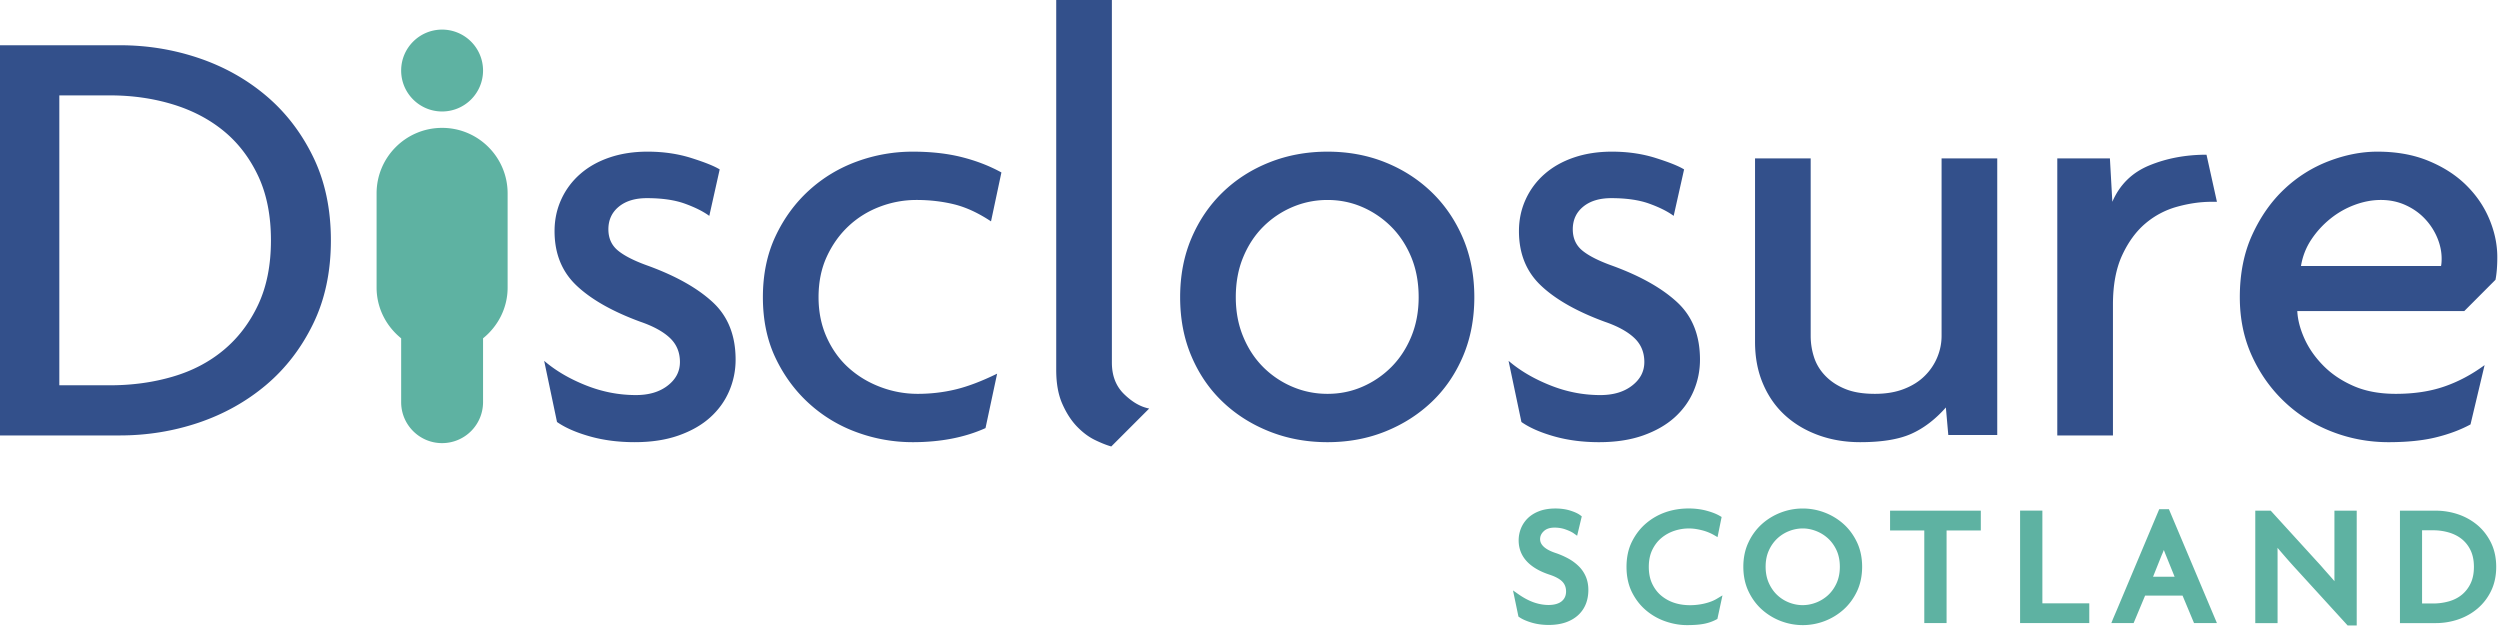 <svg xmlns="http://www.w3.org/2000/svg" width="510" height="128">
  <path fill="#33508b" d="M52.652 35.867c-1.746-3.699-4.097-6.758-7.05-9.172-2.954-2.41-6.426-4.218-10.418-5.425-3.993-1.207-8.235-1.81-12.727-1.81H12.102v59.138h10.355c4.492 0 8.734-.578 12.727-1.746 3.992-1.16 7.464-2.97 10.418-5.426 2.953-2.453 5.304-5.531 7.05-9.235 1.746-3.699 2.621-8.09 2.621-13.16 0-5.074-.875-9.46-2.62-13.164ZM63.88 66.06c-2.41 4.953-5.613 9.109-9.606 12.48-3.992 3.363-8.57 5.926-13.722 7.676-5.16 1.742-10.524 2.613-16.098 2.613H0V9.23h24.453c5.574 0 10.938.872 16.098 2.618 5.152 1.746 9.73 4.304 13.722 7.675C58.266 22.891 61.47 27.051 63.88 32c2.414 4.95 3.621 10.625 3.621 17.031 0 6.407-1.207 12.078-3.621 17.028m84.87 13.726c-.871 2.035-2.164 3.828-3.867 5.363-1.703 1.54-3.848 2.766-6.426 3.68-2.578.914-5.574 1.375-8.98 1.375-3.329 0-6.387-.398-9.172-1.187-2.79-.79-5.012-1.766-6.676-2.93l-2.621-12.477c2.328 2 5.156 3.664 8.484 4.989 3.328 1.332 6.738 1.996 10.23 1.996 2.665 0 4.825-.64 6.489-1.934 1.664-1.285 2.496-2.887 2.496-4.8 0-1.997-.687-3.641-2.059-4.93-1.37-1.29-3.39-2.395-6.05-3.305-5.657-2.082-9.985-4.531-12.977-7.363-2.992-2.825-4.492-6.528-4.492-11.106 0-2.324.457-4.488 1.375-6.484a15.205 15.205 0 0 1 3.867-5.18c1.66-1.453 3.656-2.578 5.988-3.367 2.329-.79 4.907-1.188 7.735-1.188 3.246 0 6.238.438 8.984 1.313 2.742.871 4.656 1.64 5.738 2.309l-2.12 9.48c-1.25-.914-2.915-1.746-4.989-2.496-2.082-.75-4.66-1.121-7.738-1.121-2.41 0-4.324.582-5.739 1.746-1.414 1.164-2.12 2.703-2.12 4.613 0 1.832.663 3.29 1.995 4.367 1.329 1.082 3.41 2.125 6.239 3.122 5.656 2.082 10.023 4.558 13.101 7.421 3.075 2.871 4.618 6.758 4.618 11.672a16.09 16.09 0 0 1-1.313 6.422m53.418-34.625c-2.578-1.71-5.074-2.867-7.488-3.469-2.41-.593-4.989-.898-7.735-.898-2.578 0-5.074.465-7.484 1.383-2.414.922-4.535 2.242-6.363 3.957-1.832 1.715-3.309 3.789-4.43 6.215-1.121 2.425-1.684 5.191-1.684 8.285 0 3.015.563 5.758 1.684 8.226 1.121 2.47 2.617 4.54 4.492 6.211 1.871 1.676 4.031 2.973 6.488 3.895a21.269 21.269 0 0 0 7.547 1.379c2.66 0 5.239-.297 7.739-.899 2.492-.597 5.32-1.672 8.48-3.218l-2.371 11.105c-4.242 1.914-9.191 2.871-14.848 2.871a32.93 32.93 0 0 1-11.351-2 29.29 29.29 0 0 1-9.762-5.863c-2.844-2.574-5.137-5.676-6.863-9.293-1.727-3.617-2.59-7.754-2.59-12.414 0-4.656.863-8.817 2.59-12.477 1.726-3.66 4.02-6.777 6.863-9.355 2.848-2.582 6.102-4.535 9.762-5.867a33.021 33.021 0 0 1 11.351-1.996c3.746 0 7.09.375 10.047 1.125 2.95.746 5.633 1.789 8.047 3.117l-2.121 9.98M226.7 91.078c-.919-.254-2.02-.687-3.31-1.312-1.288-.621-2.515-1.54-3.68-2.746-1.163-1.204-2.163-2.743-2.991-4.618-.832-1.867-1.25-4.175-1.25-6.922V-.004h11.355V73.98c0 2.66.828 4.81 2.496 6.426 1.664 1.621 3.368 2.602 5.114 2.934l-7.735 7.738m61.203-38.605c-1.007-2.426-2.367-4.5-4.082-6.215a19.062 19.062 0 0 0-5.91-4.02c-2.215-.96-4.582-1.445-7.098-1.445-2.503 0-4.894.484-7.156 1.445a18.81 18.81 0 0 0-5.965 4.02c-1.718 1.715-3.078 3.789-4.082 6.215-1.007 2.43-1.507 5.148-1.507 8.16 0 2.93.5 5.61 1.507 8.035 1.004 2.434 2.364 4.5 4.082 6.219a18.734 18.734 0 0 0 5.965 4.015c2.262.965 4.653 1.442 7.156 1.442 2.516 0 4.883-.477 7.098-1.442a18.95 18.95 0 0 0 5.91-4.015c1.715-1.719 3.075-3.785 4.082-6.219 1-2.426 1.504-5.106 1.504-8.035 0-3.012-.504-5.73-1.504-8.16Zm10.551 20.199c-1.543 3.621-3.66 6.719-6.363 9.297-2.707 2.578-5.863 4.594-9.485 6.05-3.613 1.454-7.546 2.184-11.793 2.184-4.238 0-8.19-.73-11.847-2.183-3.664-1.457-6.844-3.473-9.543-6.051-2.707-2.578-4.828-5.676-6.367-9.297-1.54-3.621-2.305-7.629-2.305-12.04 0-4.405.766-8.421 2.305-12.038 1.539-3.617 3.66-6.739 6.367-9.36 2.7-2.617 5.879-4.656 9.543-6.113 3.656-1.453 7.61-2.184 11.848-2.184 4.246 0 8.18.731 11.792 2.184 3.622 1.457 6.778 3.496 9.485 6.113 2.703 2.621 4.82 5.743 6.363 9.36 1.535 3.617 2.309 7.633 2.309 12.039 0 4.41-.774 8.418-2.309 12.039m47.035 7.113c-.87 2.035-2.164 3.828-3.863 5.363-1.71 1.54-3.852 2.766-6.426 3.68-2.586.914-5.578 1.375-8.988 1.375-3.324 0-6.383-.398-9.172-1.187-2.785-.79-5.012-1.766-6.668-2.93l-2.625-12.477c2.332 2 5.16 3.664 8.488 4.989 3.325 1.332 6.73 1.996 10.227 1.996 2.664 0 4.824-.64 6.488-1.934 1.664-1.285 2.496-2.887 2.496-4.8 0-1.997-.683-3.641-2.062-4.93-1.367-1.29-3.387-2.395-6.047-3.305-5.656-2.082-9.984-4.531-12.973-7.363-2.996-2.825-4.496-6.528-4.496-11.106 0-2.324.457-4.488 1.375-6.484a15.255 15.255 0 0 1 3.867-5.18c1.664-1.453 3.657-2.578 5.989-3.367 2.328-.79 4.906-1.188 7.738-1.188 3.242 0 6.234.438 8.98 1.313 2.747.871 4.657 1.64 5.739 2.309l-2.125 9.48c-1.243-.914-2.907-1.746-4.985-2.496-2.082-.75-4.66-1.121-7.734-1.121-2.418 0-4.328.582-5.746 1.746-1.414 1.164-2.117 2.703-2.117 4.613 0 1.832.664 3.29 1.992 4.367 1.332 1.082 3.414 2.125 6.242 3.122 5.656 2.082 10.02 4.558 13.098 7.421 3.082 2.871 4.617 6.758 4.617 11.672 0 2.246-.434 4.387-1.309 6.422m51.965 8.957-.496-5.617c-2.164 2.445-4.516 4.238-7.05 5.371-2.54 1.137-6.012 1.707-10.423 1.707-3.078 0-5.925-.48-8.543-1.437-2.62-.954-4.886-2.305-6.8-4.051-1.914-1.75-3.41-3.887-4.489-6.426-1.086-2.539-1.625-5.387-1.625-8.547v-37.43h11.352v36.211c0 1.493.23 2.95.687 4.356.457 1.41 1.227 2.68 2.309 3.797 1.082 1.12 2.434 2.015 4.055 2.672 1.625.668 3.64.996 6.05.996 2.247 0 4.22-.328 5.93-.996 1.7-.657 3.117-1.551 4.238-2.672a11.494 11.494 0 0 0 2.559-3.797c.582-1.406.875-2.863.875-4.356v-36.21h11.356v56.43h-9.985m53.676-47.575c-2.246 0-4.578.336-6.984 1a16.926 16.926 0 0 0-6.493 3.43c-1.91 1.62-3.488 3.789-4.738 6.488-1.246 2.703-1.871 6.05-1.871 10.043v26.7h-11.356V32.312h10.735l.496 8.855c1.5-3.492 4.016-5.969 7.55-7.422 3.536-1.457 7.427-2.184 11.66-2.184l2.126 9.606h-1.125m46.086 7.364a12.763 12.763 0 0 0-2.504-3.867c-1.086-1.164-2.402-2.102-3.95-2.809-1.546-.707-3.234-1.062-5.074-1.062-1.753 0-3.53.336-5.328 1a17.636 17.636 0 0 0-4.945 2.809 18.796 18.796 0 0 0-3.887 4.242c-1.086 1.62-1.797 3.43-2.129 5.426h28.57c.083-.329.126-.833.126-1.497 0-1.414-.293-2.828-.88-4.242Zm11.863 8.547-6.367 6.383h-34.063c.086 1.75.563 3.605 1.438 5.566.875 1.961 2.14 3.793 3.809 5.5 1.664 1.711 3.722 3.114 6.18 4.192 2.456 1.086 5.35 1.625 8.679 1.625 3.66 0 6.926-.485 9.797-1.465 2.87-.977 5.64-2.438 8.308-4.399l-2.875 12.102c-1.996 1.086-4.324 1.961-6.988 2.621-2.664.664-5.91 1-9.738 1-3.996 0-7.828-.71-11.488-2.125-3.657-1.41-6.887-3.426-9.672-6.05-2.786-2.622-5.016-5.735-6.676-9.356-1.668-3.621-2.5-7.629-2.5-12.04 0-4.82.851-9.085 2.558-12.788 1.704-3.7 3.887-6.797 6.551-9.293a27.472 27.472 0 0 1 9.043-5.68c3.371-1.285 6.676-1.934 9.918-1.934 3.91 0 7.383.625 10.414 1.88 3.043 1.25 5.598 2.894 7.676 4.937 2.082 2.047 3.664 4.36 4.742 6.945 1.082 2.582 1.625 5.168 1.625 7.754 0 1.832-.125 3.379-.37 4.625"/>
  <path fill="#5eb2a2" d="M98.543 14.39a8.353 8.353 0 0 1-8.352 8.352c-4.613 0-8.355-3.738-8.355-8.351 0-4.61 3.742-8.352 8.355-8.352a8.355 8.355 0 0 1 8.352 8.352m-8.352 11.695c-7.382 0-13.367 5.984-13.367 13.363V58.66c0 4.2 1.98 7.903 5.012 10.356v13.03c0 4.61 3.742 8.352 8.355 8.352a8.355 8.355 0 0 0 8.352-8.351V69.016c3.031-2.454 5.012-6.157 5.012-10.356V39.45c0-7.38-5.985-13.364-13.364-13.364M322.09 115.54a9.558 9.558 0 0 0-2.125-1.583 16.301 16.301 0 0 0-2.688-1.168c-2.054-.695-3.097-1.64-3.097-2.8 0-.626.246-1.157.761-1.634.52-.488 1.239-.722 2.2-.722.808 0 1.574.133 2.27.387.714.261 1.253.52 1.597.761l.726.512.946-3.957-.317-.238c-.449-.336-1.105-.645-2.015-.934-1.856-.594-4.524-.586-6.313.098-.933.347-1.723.836-2.348 1.437a6.11 6.11 0 0 0-1.417 2.11 6.583 6.583 0 0 0-.465 2.418c0 1.648.554 3.09 1.652 4.277 1.063 1.148 2.629 2.07 4.668 2.734 1.207.399 2.086.883 2.617 1.442.492.527.735 1.172.735 1.972 0 .84-.29 1.493-.872 1.989-1.242 1.046-3.73.937-5.69.25-1.009-.352-2.02-.887-3.017-1.575l-1.246-.87 1.11 5.335.203.137c.617.422 1.465.793 2.515 1.102 1.051.308 2.211.468 3.446.468 1.289 0 2.441-.172 3.43-.508 1.007-.343 1.867-.84 2.558-1.468a6.149 6.149 0 0 0 1.59-2.285c.344-.86.52-1.832.52-2.883 0-.985-.172-1.887-.508-2.688a6.592 6.592 0 0 0-1.426-2.117m25.723 7.555c-1.739.43-4.165.59-6.317-.137a8.113 8.113 0 0 1-2.617-1.457c-.758-.633-1.371-1.445-1.832-2.418-.461-.973-.692-2.129-.692-3.437 0-1.332.239-2.5.707-3.465.47-.973 1.09-1.79 1.852-2.422a8.082 8.082 0 0 1 2.617-1.461 9.355 9.355 0 0 1 4.52-.367c.515.086 1 .195 1.457.324a9.719 9.719 0 0 1 2.14.895l.73.425.833-4.11-.371-.218c-.711-.418-1.602-.766-2.723-1.066-2.117-.57-5.3-.73-8.305.3a12.374 12.374 0 0 0-3.957 2.239c-1.18.988-2.156 2.238-2.906 3.715-.758 1.484-1.14 3.242-1.14 5.21 0 1.95.375 3.692 1.117 5.176.738 1.473 1.71 2.723 2.898 3.715a12.305 12.305 0 0 0 3.969 2.238c1.457.497 2.914.75 4.336.75 1.46 0 2.61-.09 3.508-.27a8.878 8.878 0 0 0 2.465-.858l.246-.133 1.035-4.801-1.195.715c-.625.375-1.426.687-2.375.918m27.515-7.484c0 1.245-.223 2.37-.66 3.343-.441.977-1.031 1.805-1.746 2.461a7.733 7.733 0 0 1-2.453 1.516c-1.824.699-3.68.683-5.457 0a7.459 7.459 0 0 1-2.426-1.512c-.707-.656-1.293-1.484-1.734-2.465-.442-.973-.664-2.098-.664-3.344s.222-2.363.664-3.324a7.595 7.595 0 0 1 1.734-2.45 7.525 7.525 0 0 1 2.426-1.51 7.647 7.647 0 0 1 2.75-.524c.894 0 1.808.176 2.707.523.906.348 1.73.856 2.453 1.516.715.656 1.305 1.48 1.746 2.441.437.965.66 2.082.66 3.328Zm.754-8.712a12.404 12.404 0 0 0-3.867-2.343 12.508 12.508 0 0 0-8.91 0 12.404 12.404 0 0 0-3.868 2.343 11.586 11.586 0 0 0-2.746 3.739c-.699 1.465-1.05 3.14-1.05 4.972 0 1.86.351 3.543 1.046 5.012.688 1.457 1.614 2.719 2.75 3.734a12.415 12.415 0 0 0 3.868 2.348 12.56 12.56 0 0 0 4.457.82 12.505 12.505 0 0 0 8.32-3.168c1.133-1.015 2.059-2.27 2.75-3.734.691-1.469 1.043-3.156 1.043-5.012 0-1.832-.352-3.507-1.043-4.972-.691-1.465-1.617-2.723-2.75-3.739m9.492 1.312h6.98v18.903h4.548v-18.902h6.984v-4.035h-18.512v4.035m40.641 14.863v4.035h-14.117v-22.941h4.547v18.906h9.57m50.008-5.488c0 .328.004.656.011.977l-.05-.06a83.816 83.816 0 0 0-1.22-1.39 92.079 92.079 0 0 1-1.179-1.34 46.805 46.805 0 0 0-1.066-1.183l-9.492-10.414h-3.149v22.937h4.547V113.02c0-.41-.004-.832-.012-1.262.446.52.91 1.062 1.395 1.625.89 1.027 1.742 1.984 2.562 2.87l10.344 11.337h1.856v-23.414h-4.547v13.41m17.879-9.41h2.222c1.16 0 2.27.16 3.301.469 1.008.304 1.895.765 2.637 1.37a6.542 6.542 0 0 1 1.758 2.294c.437.925.66 2.046.66 3.336 0 1.289-.223 2.414-.66 3.335a6.65 6.65 0 0 1-1.762 2.313c-.742.617-1.625 1.074-2.63 1.367a11.81 11.81 0 0 1-3.304.453h-2.222Zm14.074 2.554c-.696-1.421-1.63-2.636-2.778-3.605a12.147 12.147 0 0 0-3.941-2.203 14.264 14.264 0 0 0-4.586-.746h-7.281v22.937h7.281c1.578 0 3.121-.25 4.586-.746 1.477-.5 2.8-1.242 3.941-2.207a10.914 10.914 0 0 0 2.778-3.601c.695-1.43 1.05-3.082 1.05-4.914 0-1.832-.355-3.485-1.05-4.915m-68.953 6.926 1.789-4.472c.144-.29.265-.63.41-.989.144.36.265.7.387.989l1.812 4.472Zm3.238-13.777h-1.98l-8.633 20.523-.797 1.86-.336.847h4.543l2.344-5.609h7.64l2.344 5.61h4.668l-9.793-23.231"/>
</svg>
